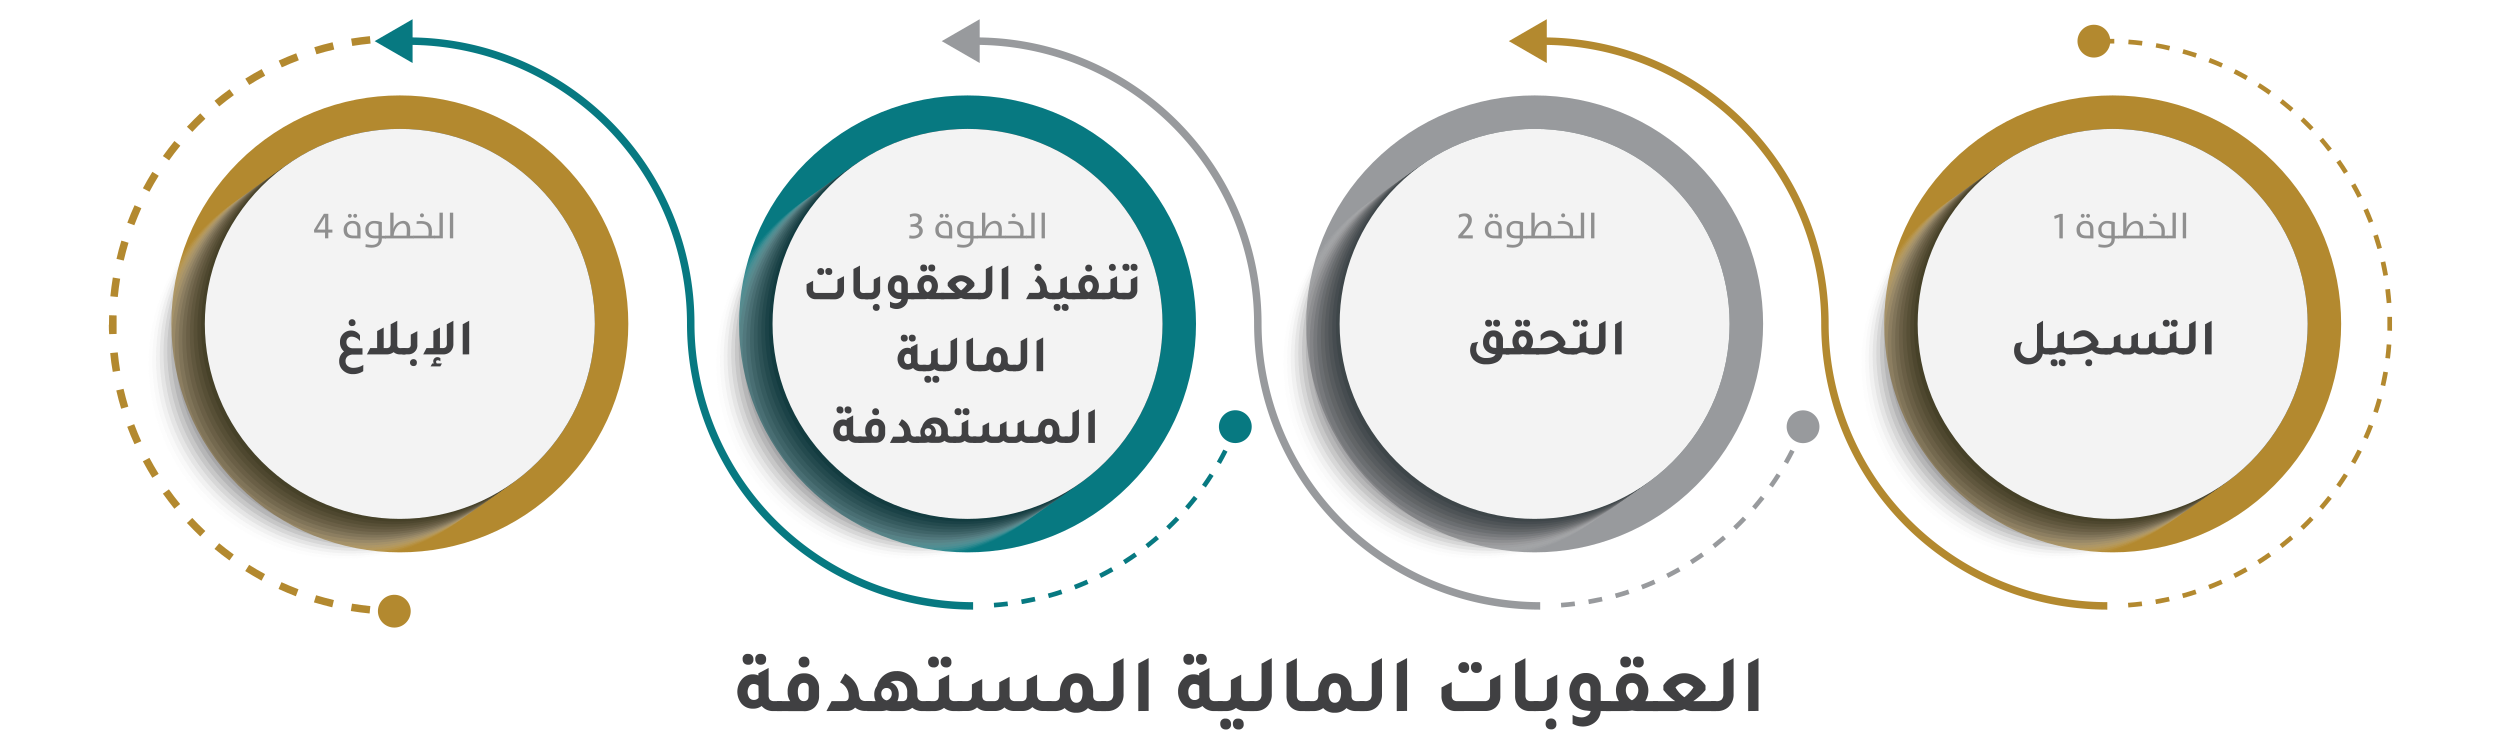 <svg xmlns="http://www.w3.org/2000/svg" viewBox="0 0 841.89 254.27"><defs><style>.cls-1{isolation:isolate;}.cls-2{fill:#b3892f;}.cls-3{mix-blend-mode:multiply;opacity:0.7;}.cls-4{fill:#fff;opacity:0;}.cls-5{fill:#e2e1e2;opacity:0.06;}.cls-6{fill:#cdcdce;opacity:0.13;}.cls-7{fill:#bababb;opacity:0.19;}.cls-8{fill:#a8a8aa;opacity:0.25;}.cls-9{fill:#97979a;opacity:0.31;}.cls-10{fill:#87888a;opacity:0.38;}.cls-11{fill:#78797c;opacity:0.44;}.cls-12{fill:#6a6b6e;opacity:0.5;}.cls-13{fill:#5c5f61;opacity:0.56;}.cls-14{fill:#505356;opacity:0.63;}.cls-15{fill:#45484b;opacity:0.69;}.cls-16{fill:#393e41;opacity:0.75;}.cls-17{fill:#2e3437;opacity:0.81;}.cls-18{fill:#232b2e;opacity:0.88;}.cls-19{fill:#182125;opacity:0.94;}.cls-20{fill:#09171b;}.cls-21{fill:#f3f3f3;}.cls-22{fill:#989a9d;}.cls-23{fill:#077981;}.cls-24{fill:#404042;}.cls-25{fill:#8f8f8f;}</style></defs><g class="cls-1"><g id="Layer_1" data-name="Layer 1"><circle class="cls-2" cx="711.45" cy="109.07" r="76.94" transform="translate(131.26 535.02) rotate(-45)"/><g class="cls-3"><circle class="cls-4" cx="691.22" cy="123.41" r="65.67"/><circle class="cls-5" cx="692.48" cy="122.51" r="65.67"/><circle class="cls-6" cx="693.75" cy="121.62" r="65.67"/><circle class="cls-7" cx="695.01" cy="120.72" r="65.67"/><circle class="cls-8" cx="696.28" cy="119.83" r="65.67"/><circle class="cls-9" cx="697.54" cy="118.93" r="65.67"/><circle class="cls-10" cx="698.8" cy="118.03" r="65.67"/><circle class="cls-11" cx="700.07" cy="117.14" r="65.67"/><circle class="cls-12" cx="701.33" cy="116.24" r="65.67"/><circle class="cls-13" cx="702.6" cy="115.34" r="65.67"/><circle class="cls-14" cx="703.86" cy="114.45" r="65.67"/><circle class="cls-15" cx="705.13" cy="113.55" r="65.67"/><circle class="cls-16" cx="706.39" cy="112.66" r="65.67" transform="translate(127.24 532.49) rotate(-45)"/><circle class="cls-17" cx="707.66" cy="111.76" r="65.67" transform="translate(128.24 533.12) rotate(-45)"/><circle class="cls-18" cx="708.92" cy="110.86" r="65.67" transform="translate(129.25 533.76) rotate(-45)"/><circle class="cls-19" cx="710.19" cy="109.97" r="65.67" transform="translate(130.25 534.39) rotate(-45)"/><circle class="cls-20" cx="711.45" cy="109.07" r="65.67" transform="translate(131.26 535.02) rotate(-45)"/></g><circle class="cls-21" cx="711.45" cy="109.07" r="65.67" transform="translate(131.26 535.02) rotate(-45)"/><circle class="cls-22" cx="516.8" cy="109.07" r="76.94" transform="translate(74.24 397.38) rotate(-45)"/><g class="cls-3"><circle class="cls-4" cx="496.56" cy="123.41" r="65.67"/><circle class="cls-5" cx="497.82" cy="122.51" r="65.67"/><circle class="cls-6" cx="499.09" cy="121.62" r="65.67"/><circle class="cls-7" cx="500.35" cy="120.72" r="65.67"/><circle class="cls-8" cx="501.62" cy="119.83" r="65.67"/><circle class="cls-9" cx="502.88" cy="118.93" r="65.67"/><circle class="cls-10" cx="504.15" cy="118.03" r="65.67"/><circle class="cls-11" cx="505.41" cy="117.14" r="65.67"/><circle class="cls-12" cx="506.68" cy="116.24" r="65.67"/><circle class="cls-13" cx="507.94" cy="115.34" r="65.67"/><circle class="cls-14" cx="509.21" cy="114.45" r="65.67"/><circle class="cls-15" cx="510.47" cy="113.55" r="65.67"/><circle class="cls-16" cx="511.74" cy="112.66" r="65.67" transform="translate(70.23 394.85) rotate(-45)"/><circle class="cls-17" cx="513" cy="111.76" r="65.67" transform="translate(71.23 395.48) rotate(-45)"/><circle class="cls-18" cx="514.27" cy="110.86" r="65.67" transform="translate(72.23 396.11) rotate(-45)"/><circle class="cls-19" cx="515.53" cy="109.97" r="65.67" transform="translate(73.24 396.74) rotate(-45)"/><circle class="cls-20" cx="516.8" cy="109.07" r="65.67" transform="translate(74.24 397.38) rotate(-45)"/></g><circle class="cls-21" cx="516.8" cy="109.07" r="65.67" transform="translate(74.24 397.38) rotate(-45)"/><circle class="cls-23" cx="325.82" cy="109.07" r="76.94" transform="translate(18.31 262.34) rotate(-45)"/><g class="cls-3"><circle class="cls-4" cx="305.59" cy="123.41" r="65.67"/><circle class="cls-5" cx="306.85" cy="122.51" r="65.67"/><circle class="cls-6" cx="308.11" cy="121.62" r="65.67"/><circle class="cls-7" cx="309.38" cy="120.72" r="65.67"/><circle class="cls-8" cx="310.64" cy="119.83" r="65.67"/><circle class="cls-9" cx="311.91" cy="118.93" r="65.67"/><circle class="cls-10" cx="313.17" cy="118.03" r="65.67"/><circle class="cls-11" cx="314.44" cy="117.14" r="65.67"/><circle class="cls-12" cx="315.7" cy="116.24" r="65.67"/><circle class="cls-13" cx="316.97" cy="115.34" r="65.67"/><circle class="cls-14" cx="318.23" cy="114.45" r="65.67"/><circle class="cls-15" cx="319.5" cy="113.55" r="65.67"/><circle class="cls-16" cx="320.76" cy="112.66" r="65.67" transform="translate(14.29 259.81) rotate(-45)"/><circle class="cls-17" cx="322.03" cy="111.76" r="65.67" transform="translate(15.29 260.44) rotate(-45)"/><circle class="cls-18" cx="323.29" cy="110.86" r="65.67" transform="translate(16.3 261.07) rotate(-45)"/><circle class="cls-19" cx="324.56" cy="109.97" r="65.67" transform="translate(17.3 261.7) rotate(-45)"/><circle class="cls-20" cx="325.82" cy="109.07" r="65.67" transform="translate(18.31 262.34) rotate(-45)"/></g><circle class="cls-21" cx="325.82" cy="109.07" r="65.67" transform="translate(18.31 262.34) rotate(-45)"/><path class="cls-2" d="M709.65,205.3v-2.52a93.94,93.94,0,0,1-93.84-93.84,96.35,96.35,0,0,0-96.35-96.35v2.52a93.94,93.94,0,0,1,93.84,93.83,96.35,96.35,0,0,0,96.35,96.36Z"/><path class="cls-2" d="M716.61,203c1.53-.11,3.08-.26,4.61-.45l.19,1.56c-1.55.19-3.13.34-4.68.46Zm9.19-1.12c1.51-.27,3-.57,4.53-.9l.35,1.53c-1.52.34-3.08.65-4.62.92Zm9-2c1.48-.4,3-.85,4.43-1.34l.49,1.5c-1.48.49-3,1-4.5,1.36Zm8.8-2.9c1.43-.55,2.87-1.15,4.28-1.78l.64,1.44c-1.44.64-2.9,1.24-4.36,1.81Zm8.46-3.76c1.38-.7,2.75-1.43,4.09-2.19l.77,1.37c-1.35.77-2.75,1.52-4.15,2.22Zm8.06-4.58c1.3-.82,2.59-1.69,3.84-2.57l.91,1.28c-1.27.9-2.59,1.78-3.91,2.62Zm7.56-5.34c1.21-.94,2.41-1.93,3.58-2.94l1,1.19c-1.18,1-2.4,2-3.63,3Zm7-6.05c1.12-1.06,2.22-2.16,3.27-3.27l1.14,1.08c-1.07,1.13-2.19,2.25-3.32,3.33Zm6.38-6.7c1-1.16,2-2.37,2.94-3.57l1.24,1c-1,1.23-2,2.46-3,3.64Zm5.69-7.29c.89-1.25,1.75-2.54,2.57-3.84l1.33.84c-.83,1.32-1.71,2.63-2.61,3.91Zm5-7.8c.76-1.34,1.5-2.71,2.18-4.07l1.41.7c-.7,1.39-1.45,2.79-2.22,4.15Zm4.16-8.25c.62-1.4,1.22-2.83,1.77-4.26l1.47.56c-.56,1.46-1.17,2.92-1.8,4.34Zm3.33-8.62c.48-1.46.94-2.95,1.35-4.43l1.51.42c-.41,1.51-.87,3-1.36,4.5Zm2.47-8.92c.33-1.49.63-3,.9-4.53l1.55.26c-.27,1.54-.58,3.1-.92,4.62Zm1.57-9.11c.19-1.52.34-3.07.45-4.61l1.57.12c-.11,1.56-.27,3.13-.46,4.68Zm.68-9.23c0-.78,0-1.57,0-2.36s0-1.51,0-2.27l1.57,0c0,.76,0,1.54,0,2.3s0,1.61,0,2.4Zm-.67-13.85,1.56-.19c.19,1.55.34,3.12.46,4.68l-1.57.11C803.6,100.52,803.45,99,803.26,97.45Zm-1.56-9.12,1.53-.34c.34,1.52.65,3.07.91,4.61l-1.55.27C802.33,91.36,802,89.83,801.7,88.33Zm-2.46-8.92,1.49-.49c.49,1.48.95,3,1.36,4.5l-1.51.42C800.17,82.36,799.72,80.87,799.24,79.41Zm-3.33-8.65,1.44-.63c.63,1.43,1.24,2.89,1.8,4.35l-1.47.57C797.13,73.61,796.53,72.17,795.91,70.76Zm-4.17-8.27,1.37-.78c.77,1.36,1.52,2.76,2.22,4.16l-1.41.7C793.23,65.2,792.5,63.83,791.74,62.49Zm-5-7.82,1.29-.91c.9,1.28,1.78,2.6,2.61,3.91l-1.32.85C788.53,57.22,787.67,55.92,786.78,54.67Zm-5.7-7.3,1.2-1c1,1.19,2,2.41,3,3.64L784,51C783.08,49.74,782.09,48.54,781.08,47.37Zm-6.37-6.7,1.08-1.14c1.13,1.08,2.25,2.2,3.33,3.33L778,43.94C776.92,42.83,775.82,41.73,774.71,40.67Zm-7-6.05,1-1.24c1.23,1,2.45,2,3.63,3l-1,1.19C770.12,36.56,768.92,35.57,767.71,34.62Zm-7.55-5.33L761,28c1.32.84,2.63,1.72,3.9,2.62l-.9,1.28C762.74,31,761.45,30.11,760.16,29.29Zm-8-4.57.71-1.4c1.39.7,2.79,1.45,4.14,2.22l-.77,1.37C754.86,26.15,753.49,25.41,752.12,24.72ZM743.69,21l.57-1.47c1.45.56,2.91,1.17,4.33,1.8L748,22.74C746.55,22.12,745.12,21.52,743.69,21Zm-8.78-2.91.42-1.52c1.5.42,3,.88,4.5,1.37l-.5,1.49C737.88,18.92,736.39,18.47,734.91,18.06Zm-9-2,.27-1.55c1.54.27,3.09.58,4.62.92l-.35,1.53C728.92,16.6,727.4,16.29,725.88,16ZM716.7,14.9l.12-1.57c1.55.11,3.13.27,4.68.46l-.19,1.56C719.78,15.16,718.23,15,716.7,14.9Z"/><path class="cls-2" d="M712,14.67l0-1.58c-.79,0-1.59,0-2.38,0v1.58Z"/><polygon class="cls-2" points="508.11 13.85 520.89 6.47 520.89 21.23 508.11 13.85"/><path class="cls-2" d="M705.13,8.34a5.52,5.52,0,1,1-5.52,5.51A5.51,5.51,0,0,1,705.13,8.34Z"/><path class="cls-22" d="M518.67,205.3v-2.52a93.94,93.94,0,0,1-93.83-93.84,96.35,96.35,0,0,0-96.35-96.35v2.52a93.93,93.93,0,0,1,93.83,93.83,96.35,96.35,0,0,0,96.35,96.36Z"/><path class="cls-22" d="M525.64,203c1.53-.11,3.08-.26,4.6-.45l.2,1.56c-1.55.19-3.13.34-4.69.46Zm9.18-1.12c1.52-.27,3-.57,4.54-.9l.34,1.53c-1.52.34-3.07.65-4.61.92Zm9-2c1.48-.4,3-.85,4.43-1.34l.49,1.5c-1.48.49-3,1-4.5,1.36Zm8.79-2.9c1.44-.55,2.88-1.15,4.28-1.78l.64,1.44c-1.43.64-2.89,1.24-4.35,1.81Zm8.47-3.76c1.37-.7,2.75-1.43,4.08-2.19l.78,1.37c-1.36.77-2.75,1.52-4.15,2.22Zm8-4.58c1.3-.82,2.6-1.69,3.85-2.57l.91,1.28c-1.28.9-2.59,1.78-3.91,2.62Zm7.57-5.34c1.2-.94,2.41-1.93,3.57-2.94l1,1.19c-1.18,1-2.41,2-3.63,3Zm7-6.05c1.11-1.06,2.21-2.16,3.27-3.27l1.14,1.08c-1.07,1.13-2.19,2.25-3.33,3.33Zm6.38-6.7c1-1.16,2-2.37,2.93-3.57l1.24,1c-1,1.23-2,2.46-3,3.64Zm5.69-7.29c.88-1.25,1.75-2.54,2.57-3.84l1.33.84c-.84,1.32-1.72,2.63-2.62,3.91Zm5-7.8c.76-1.34,1.49-2.71,2.18-4.07l1.41.7c-.71,1.39-1.45,2.79-2.22,4.15Zm4.16-8.25c.62-1.4,1.22-2.83,1.77-4.26l1.47.56c-.57,1.46-1.17,2.92-1.8,4.34Z"/><polygon class="cls-22" points="317.13 13.85 329.92 6.47 329.92 21.23 317.13 13.85"/><path class="cls-22" d="M607.19,138.19a5.52,5.52,0,1,1-5.52,5.51A5.51,5.51,0,0,1,607.19,138.19Z"/><path class="cls-23" d="M327.7,205.3v-2.52a93.94,93.94,0,0,1-93.83-93.84,96.37,96.37,0,0,0-96.36-96.35v2.52a93.94,93.94,0,0,1,93.84,93.83A96.35,96.35,0,0,0,327.7,205.3Z"/><path class="cls-23" d="M334.67,203c1.53-.11,3.08-.26,4.6-.45l.19,1.56c-1.55.19-3.12.34-4.68.46Zm9.18-1.12c1.51-.27,3-.57,4.54-.9l.34,1.53c-1.52.34-3.07.65-4.61.92Zm9-2c1.47-.4,3-.85,4.42-1.34l.5,1.5c-1.49.49-3,1-4.51,1.36Zm8.79-2.9c1.43-.55,2.87-1.15,4.28-1.78l.64,1.44c-1.43.64-2.9,1.24-4.36,1.81Zm8.47-3.76c1.37-.7,2.74-1.43,4.08-2.19l.78,1.37c-1.36.77-2.76,1.52-4.16,2.22Zm8.05-4.58c1.3-.82,2.59-1.69,3.85-2.57l.9,1.28c-1.27.9-2.59,1.78-3.91,2.62Zm7.56-5.34c1.21-.94,2.41-1.93,3.58-2.94l1,1.19c-1.19,1-2.41,2-3.64,3Zm7-6.05c1.11-1.06,2.21-2.16,3.27-3.27l1.14,1.08c-1.08,1.13-2.2,2.25-3.33,3.33Zm6.37-6.7c1-1.16,2-2.37,2.94-3.57l1.24,1c-1,1.23-2,2.46-3,3.64Zm5.69-7.29c.89-1.25,1.76-2.54,2.58-3.84l1.32.84c-.83,1.32-1.71,2.63-2.61,3.91Zm5-7.8c.75-1.34,1.49-2.71,2.18-4.07l1.4.7c-.7,1.39-1.45,2.79-2.22,4.15Zm4.16-8.25c.62-1.4,1.21-2.83,1.76-4.26l1.47.56c-.56,1.46-1.17,2.92-1.8,4.34Z"/><polygon class="cls-23" points="126.16 13.85 138.94 6.47 138.94 21.23 126.16 13.85"/><path class="cls-23" d="M416,138.16a5.52,5.52,0,1,1-5.52,5.51A5.51,5.51,0,0,1,416,138.16Z"/><path class="cls-2" d="M118.14,205.77l.41-2.49c2,.34,4.11.61,6.17.82l-.25,2.5C122.36,206.39,120.23,206.11,118.14,205.77Zm-12.43-2.91.74-2.41c2,.6,4,1.15,6,1.62l-.57,2.45C109.82,204,107.74,203.48,105.71,202.86Zm-11.92-4.52,1-2.29c1.88.86,3.81,1.66,5.73,2.39l-.89,2.36C97.7,200.05,95.72,199.22,93.79,198.34Zm-11.23-6,1.33-2.13c1.75,1.09,3.56,2.14,5.37,3.12l-1.19,2.22C86.21,194.5,84.35,193.42,82.56,192.3Zm-10.35-7.46,1.6-1.94c1.59,1.31,3.25,2.59,4.92,3.8l-1.47,2C75.55,187.5,73.85,186.19,72.21,184.84Zm-9.3-8.74,1.84-1.72c1.42,1.51,2.89,3,4.39,4.41l-1.72,1.83C65.88,179.17,64.36,177.65,62.91,176.1Zm-8.08-9.88,2.05-1.47c1.2,1.68,2.47,3.35,3.78,4.94l-1.95,1.6C57.37,169.65,56.06,167.94,54.83,166.22ZM48.1,155.36l2.22-1.18c1,1.82,2,3.64,3.11,5.39l-2.14,1.33C50.17,159.1,49.1,157.23,48.1,155.36Zm-5.26-11.64,2.36-.88c.72,1.93,1.52,3.87,2.37,5.75l-2.29,1C44.41,147.7,43.58,145.71,42.84,143.72Zm-3.68-12.23,2.45-.56c.46,2,1,4,1.6,6l-2.41.72C40.18,135.63,39.63,133.56,39.16,131.49Zm-2-12.59,2.5-.24c.2,2,.47,4.13.8,6.17l-2.49.4C37.58,123.14,37.31,121,37.11,118.9Zm-.46-9.52c0-1.07,0-2.16.05-3.23l2.52.08c0,1,0,2.11,0,3.15s0,2.06,0,3.07l-2.51.08C36.67,111.49,36.65,110.43,36.65,109.38Zm.46-9.6c.21-2.11.49-4.24.83-6.33l2.48.41c-.33,2-.6,4.1-.8,6.16Zm2.07-12.59c.47-2.07,1-4.14,1.64-6.17l2.41.73c-.6,2-1.14,4-1.6,6ZM42.87,75c.74-2,1.56-4,2.44-5.89l2.29,1C46.75,72,46,73.93,45.23,75.86Zm5.25-11.61c1-1.87,2.07-3.73,3.19-5.53l2.14,1.33c-1.09,1.75-2.13,3.56-3.11,5.38Zm6.73-10.84c1.24-1.72,2.54-3.42,3.88-5.07l2,1.6c-1.31,1.6-2.58,3.26-3.78,4.94Zm8.09-9.87c1.44-1.55,3-3.07,4.5-4.52L69.17,40c-1.51,1.42-3,2.9-4.39,4.41Zm9.29-8.74c1.64-1.35,3.34-2.66,5.06-3.9l1.47,2c-1.67,1.21-3.33,2.49-4.92,3.8Zm10.36-7.46c1.8-1.13,3.66-2.21,5.53-3.21l1.19,2.21c-1.82,1-3.63,2-5.38,3.13ZM93.84,20.4c1.93-.88,3.92-1.71,5.9-2.46l.89,2.36c-1.93.73-3.86,1.53-5.74,2.39Zm12-4.52c2-.61,4.1-1.17,6.16-1.65l.57,2.45c-2,.47-4,1-6,1.61ZM118.23,13c2.08-.34,4.21-.62,6.33-.83l.24,2.51c-2.06.2-4.13.47-6.17.8Z"/><path class="cls-2" d="M134.11,207.07v-2.51c-1,0-2.07,0-3.1-.05l-.08,2.51C132,207.05,133.06,207.07,134.11,207.07Z"/><path class="cls-2" d="M132.79,200.3a5.52,5.52,0,1,1-5.52,5.51A5.51,5.51,0,0,1,132.79,200.3Z"/><circle class="cls-2" cx="134.65" cy="109.07" r="76.94" transform="translate(-37.69 127.16) rotate(-45)"/><g class="cls-3"><circle class="cls-4" cx="114.41" cy="123.41" r="65.67"/><circle class="cls-5" cx="115.68" cy="122.51" r="65.67"/><circle class="cls-6" cx="116.94" cy="121.62" r="65.67"/><circle class="cls-7" cx="118.21" cy="120.72" r="65.67"/><circle class="cls-8" cx="119.47" cy="119.83" r="65.67"/><circle class="cls-9" cx="120.74" cy="118.93" r="65.67"/><circle class="cls-10" cx="122" cy="118.03" r="65.67"/><circle class="cls-11" cx="123.27" cy="117.14" r="65.67"/><circle class="cls-12" cx="124.53" cy="116.24" r="65.67"/><circle class="cls-13" cx="125.8" cy="115.34" r="65.67"/><circle class="cls-14" cx="127.06" cy="114.45" r="65.67"/><circle class="cls-15" cx="128.33" cy="113.55" r="65.67"/><circle class="cls-16" cx="129.59" cy="112.66" r="65.67" transform="translate(-41.7 124.63) rotate(-45)"/><circle class="cls-17" cx="130.86" cy="111.76" r="65.67" transform="translate(-40.7 125.26) rotate(-45)"/><circle class="cls-18" cx="132.12" cy="110.86" r="65.67" transform="translate(-39.69 125.89) rotate(-45)"/><circle class="cls-19" cx="133.39" cy="109.97" r="65.67" transform="translate(-38.69 126.53) rotate(-45)"/><circle class="cls-20" cx="134.65" cy="109.07" r="65.67" transform="translate(-37.69 127.16) rotate(-45)"/></g><circle class="cls-21" cx="134.65" cy="109.07" r="65.67" transform="translate(-37.69 127.16) rotate(-45)"/><path class="cls-24" d="M689.27,117.22h1.82v2.13h-2a3.1,3.1,0,0,1-1.15-.26,4.41,4.41,0,0,1-1.81,2.74,5.31,5.31,0,0,1-3,.88,4.76,4.76,0,0,1-3.87-1.66,4.54,4.54,0,0,1-1-3,4.62,4.62,0,0,1,.63-2.42l2.18-.5a4.84,4.84,0,0,0-.72,2.62,2.93,2.93,0,0,0,4.86,2.11,2.58,2.58,0,0,0,.76-2V109.2L688,108V116a1.34,1.34,0,0,0,.28,1A1.24,1.24,0,0,0,689.27,117.22Z"/><path class="cls-24" d="M696.29,117.22h1.58v2.13h-1.79a3.66,3.66,0,0,0-4.25,0H690v-2.13h1.58a1.26,1.26,0,0,0,1-.29,1.34,1.34,0,0,0,.28-1v-3.25l2.21-1.16V116a1.39,1.39,0,0,0,.28,1A1.27,1.27,0,0,0,696.29,117.22ZM691.74,121a1.07,1.07,0,0,1,1.15,1.14,1,1,0,0,1-1.15,1.18,1.14,1.14,0,0,1-.84-.32,1.17,1.17,0,0,1-.32-.86A1,1,0,0,1,691.74,121Zm2.71,0a1.07,1.07,0,0,1,1.14,1.14c0,.79-.38,1.18-1.14,1.18a1.1,1.1,0,0,1-1.16-1.18A1,1,0,0,1,694.45,121Z"/><path class="cls-24" d="M708.27,117.22h1.48v2.13h-1.49A6.49,6.49,0,0,1,706,119a4,4,0,0,1-1.55-1.08,9.24,9.24,0,0,1-5.06,1.39h-2.6v-2.13h2.62a6.62,6.62,0,0,0,4.92-1.84c-.8-1.39-1.77-2.09-2.9-2.09a4.81,4.81,0,0,0-3.08,1.53v-1.95a4.44,4.44,0,0,1,3.34-1.62,4.39,4.39,0,0,1,2.67,1,8.74,8.74,0,0,1,2.3,2.85V116a9.45,9.45,0,0,1-.73.82A4.71,4.71,0,0,0,708.27,117.22ZM703.41,121a1.07,1.07,0,0,1,1.14,1.14c0,.79-.38,1.18-1.14,1.18a1.18,1.18,0,0,1-.85-.32,1.16,1.16,0,0,1-.31-.86,1.1,1.1,0,0,1,.31-.82A1.14,1.14,0,0,1,703.41,121Z"/><path class="cls-24" d="M708.7,119.35v-2.13h1.86a1.31,1.31,0,0,0,1-.29,1.34,1.34,0,0,0,.28-1v-2.32l2.22-1.16V116a1.34,1.34,0,0,0,.28,1,1.26,1.26,0,0,0,1,.29h1.19a1.26,1.26,0,0,0,.95-.29,1.34,1.34,0,0,0,.28-1v-2.78l2.22-1.17V116a1.29,1.29,0,0,0,.29,1,1.27,1.27,0,0,0,1,.29h1.2a1.27,1.27,0,0,0,.95-.29,1.39,1.39,0,0,0,.28-1v-3.25l2.21-1.16v4.13a1.71,1.71,0,0,0,.34,1.19,1.55,1.55,0,0,0,1.15.35h1.62v2.13h-1.74a3.33,3.33,0,0,1-2.37-.84,2.87,2.87,0,0,1-2.13.84h-1.73a3,3,0,0,1-2.13-.77,2.76,2.76,0,0,1-2,.77H715a3.32,3.32,0,0,0-4.25,0Z"/><path class="cls-24" d="M734.08,117.22h1.58v2.13h-1.79a3.66,3.66,0,0,0-4.25,0h-1.79v-2.13h1.58a1.27,1.27,0,0,0,1-.29,1.39,1.39,0,0,0,.28-1v-3.25l2.21-1.16V116a1.34,1.34,0,0,0,.28,1A1.26,1.26,0,0,0,734.08,117.22ZM729.49,110a1.13,1.13,0,0,1-.84-.31,1.17,1.17,0,0,1-.32-.86,1.08,1.08,0,0,1,1.16-1.14,1.15,1.15,0,0,1,.84.3,1.17,1.17,0,0,1,.31.84A1,1,0,0,1,729.49,110Zm2.69,0a1.1,1.1,0,0,1-.84-.32,1.18,1.18,0,0,1-.32-.85,1.1,1.1,0,0,1,.33-.83,1.12,1.12,0,0,1,.83-.31,1,1,0,0,1,1.14,1.14A1,1,0,0,1,732.18,110Z"/><path class="cls-24" d="M734.61,119.35v-2.13h1.1a1.52,1.52,0,0,0,1.15-.35,1.66,1.66,0,0,0,.35-1.19V109.2L739.4,108v7.68a3.65,3.65,0,0,1-1,2.72,3.48,3.48,0,0,1-2.53.93Z"/><path class="cls-24" d="M742.56,119.35V109.2l2.22-1.18v11.33Z"/><path class="cls-25" d="M693.5,80.26V73.11l-1.56.62-.18-1,2-.71h.9v8.27Z"/><path class="cls-25" d="M702.5,80.26c-2.35,0-3.21-1.12-3.21-2.86a2.87,2.87,0,0,1,3.06-3c1.76,0,2.62,1,2.62,2.75v3.15Zm1.37-3c0-1.47-.6-2-1.62-2a1.81,1.81,0,0,0-1.82,2c0,1.4.66,2.07,2.23,2.07h1.21Zm-3.15-4.59a.65.65,0,1,1,1.3,0,.65.65,0,0,1-.65.66A.64.64,0,0,1,700.72,72.71Zm1.8,0a.66.66,0,0,1,.67-.65.63.63,0,0,1,.63.65.64.64,0,0,1-.63.66A.66.66,0,0,1,702.52,72.71Z"/><path class="cls-25" d="M706.64,83.17l.07-.94a10.53,10.53,0,0,0,2,.23c1.34,0,2.34-.5,2.34-1.91v-.29h-1.23c-2.36,0-3.21-1.12-3.21-2.86a2.87,2.87,0,0,1,3.08-3,7.68,7.68,0,0,1,2.47.43v4.57h1.36v.9h-1.36v.23c0,1.43-.93,2.87-3.57,2.87A11.46,11.46,0,0,1,706.64,83.17ZM711,75.54a3.81,3.81,0,0,0-1.48-.28,1.8,1.8,0,0,0-1.82,2c0,1.4.65,2.08,2.23,2.08H711Z"/><path class="cls-25" d="M713.29,79.36H715V71.62h1.13V75a18.11,18.11,0,0,1-.13,2.19h0a3.72,3.72,0,0,1,3.34-2.81c1.62,0,2.39,1.15,2.39,3,0,.66,0,1.32-.07,2h1.28v.9h-9.64Zm7.19,0c0-.6.08-1.26.08-1.85,0-1.36-.37-2.24-1.42-2.24-1.64,0-2.82,2.12-3,4.09Z"/><path class="cls-25" d="M722.76,79.36h5.06a11.15,11.15,0,0,0,.09-1.26c0-1.85-.68-2.76-2.69-2.76a10,10,0,0,0-1.36.09v-.88a10.35,10.35,0,0,1,1.46-.1c2.7,0,3.7,1.24,3.7,3.56,0,.38,0,.84-.07,1.35h1.13v.9h-7.32ZM725,72.52a.67.67,0,1,1,.66.67A.67.67,0,0,1,725,72.52Z"/><path class="cls-25" d="M729.89,79.36h1.72V71.62h1.12v8.64h-2.84Z"/><path class="cls-25" d="M735.06,71.62h1.13v8.64h-1.13Z"/><path class="cls-25" d="M491.09,80.26v-.91l1.56-1.79c1.39-1.59,1.75-2.41,1.75-3.28A1.33,1.33,0,0,0,493,72.86a3.18,3.18,0,0,0-1.62.5l-.15-1a4.49,4.49,0,0,1,2.07-.47,2.13,2.13,0,0,1,2.35,2.23c0,1.14-.53,2.18-2,3.85l-1.09,1.28h0c.73,0,2,0,3.41,0v1.06Z"/><path class="cls-25" d="M503.24,80.26c-2.35,0-3.21-1.12-3.21-2.86a2.87,2.87,0,0,1,3.06-3c1.76,0,2.63,1,2.63,2.75v3.15Zm1.37-3c0-1.47-.6-2-1.61-2a1.81,1.81,0,0,0-1.83,2c0,1.4.66,2.07,2.23,2.07h1.21Zm-3.14-4.59a.65.65,0,1,1,1.29,0,.65.65,0,0,1-.64.66A.64.64,0,0,1,501.47,72.71Zm1.8,0a.65.65,0,0,1,.66-.65.64.64,0,0,1,.64.65.65.65,0,1,1-1.3,0Z"/><path class="cls-25" d="M507.38,83.17l.08-.94a10.53,10.53,0,0,0,2,.23c1.33,0,2.34-.5,2.34-1.91v-.29h-1.24c-2.35,0-3.21-1.12-3.21-2.86a2.87,2.87,0,0,1,3.09-3,7.58,7.58,0,0,1,2.46.43v4.57h1.36v.9h-1.36v.23c0,1.43-.93,2.87-3.57,2.87A11.46,11.46,0,0,1,507.38,83.17Zm4.38-7.63a3.83,3.83,0,0,0-1.49-.28,1.8,1.8,0,0,0-1.82,2c0,1.4.65,2.08,2.23,2.08h1.08Z"/><path class="cls-25" d="M514,79.36h1.69V71.62h1.13V75a16.28,16.28,0,0,1-.13,2.19h0a3.72,3.72,0,0,1,3.35-2.81c1.61,0,2.38,1.15,2.38,3,0,.66,0,1.32-.07,2h1.29v.9H514Zm7.2,0c0-.6.07-1.26.07-1.85,0-1.36-.37-2.24-1.42-2.24-1.64,0-2.82,2.12-3,4.09Z"/><path class="cls-25" d="M523.5,79.36h5.06a11.15,11.15,0,0,0,.09-1.26c0-1.85-.67-2.76-2.68-2.76a9.91,9.91,0,0,0-1.36.09v-.88a10.2,10.2,0,0,1,1.45-.1c2.7,0,3.7,1.24,3.7,3.56,0,.38,0,.84-.07,1.35h1.13v.9H523.5Zm2.23-6.84a.67.67,0,1,1,.67.67A.68.68,0,0,1,525.73,72.52Z"/><path class="cls-25" d="M530.63,79.36h1.72V71.62h1.13v8.64h-2.85Z"/><path class="cls-25" d="M535.8,71.62h1.13v8.64H535.8Z"/><path class="cls-25" d="M307.5,80.35a5.62,5.62,0,0,1-1.34-.13l.13-1a4.34,4.34,0,0,0,1.27.17c1.23,0,2-.69,2-1.57s-.73-1.45-2.16-1.45c-.28,0-.52,0-.76.05v-.89c1.87,0,2.61-.55,2.61-1.53,0-.75-.49-1.2-1.36-1.2a3,3,0,0,0-1.43.36l-.1-.94a4.63,4.63,0,0,1,1.78-.35c1.56,0,2.28.85,2.28,1.92a2,2,0,0,1-1.39,2v0a2,2,0,0,1,1.73,2C310.71,79.28,309.36,80.35,307.5,80.35Z"/><path class="cls-25" d="M318.19,80.26c-2.35,0-3.21-1.12-3.21-2.86a2.88,2.88,0,0,1,3.07-3c1.75,0,2.62,1,2.62,2.75v3.15Zm1.38-3c0-1.47-.6-2-1.62-2a1.81,1.81,0,0,0-1.83,2c0,1.4.67,2.07,2.23,2.07h1.22Zm-3.15-4.59a.65.65,0,0,1,1.3,0,.66.66,0,0,1-.65.66A.64.64,0,0,1,316.42,72.71Zm1.8,0a.65.65,0,0,1,.66-.65.63.63,0,0,1,.64.65.65.65,0,1,1-1.3,0Z"/><path class="cls-25" d="M322.33,83.17l.08-.94a10.53,10.53,0,0,0,2,.23c1.33,0,2.34-.5,2.34-1.91v-.29h-1.24c-2.35,0-3.21-1.12-3.21-2.86a2.87,2.87,0,0,1,3.09-3,7.58,7.58,0,0,1,2.46.43v4.57h1.36v.9h-1.36v.23c0,1.43-.93,2.87-3.56,2.87A11.5,11.5,0,0,1,322.33,83.17Zm4.38-7.63a3.81,3.81,0,0,0-1.48-.28,1.8,1.8,0,0,0-1.83,2c0,1.4.65,2.08,2.23,2.08h1.08Z"/><path class="cls-25" d="M329,79.36h1.69V71.62h1.12V75a16.28,16.28,0,0,1-.13,2.19h0A3.72,3.72,0,0,1,335,74.36c1.61,0,2.39,1.15,2.39,3,0,.66,0,1.32-.08,2h1.29v.9H329Zm7.19,0c.05-.6.07-1.26.07-1.85,0-1.36-.37-2.24-1.42-2.24-1.64,0-2.82,2.12-3,4.09Z"/><path class="cls-25" d="M338.46,79.36h5.06a11.07,11.07,0,0,0,.08-1.26c0-1.85-.67-2.76-2.68-2.76a9.91,9.91,0,0,0-1.36.09v-.88a10.25,10.25,0,0,1,1.46-.1c2.69,0,3.7,1.24,3.7,3.56,0,.38,0,.84-.08,1.35h1.13v.9h-7.31Zm2.23-6.84a.67.67,0,1,1,.66.67A.67.67,0,0,1,340.69,72.52Z"/><path class="cls-25" d="M345.59,79.36h1.71V71.62h1.13v8.64h-2.84Z"/><path class="cls-25" d="M350.76,71.62h1.12v8.64h-1.12Z"/><path class="cls-25" d="M110.56,78.32v1.94h-1.1V78.32H105.8l-.07-.86L109.07,72h1.49v5.33h1.38v1ZM109.48,73h0l-2.65,4.32c.72,0,2.2,0,2.67,0Z"/><path class="cls-25" d="M118.93,80.26c-2.35,0-3.21-1.12-3.21-2.86a2.88,2.88,0,0,1,3.07-3c1.75,0,2.62,1,2.62,2.75v3.15Zm1.38-3c0-1.47-.6-2-1.62-2a1.81,1.81,0,0,0-1.83,2c0,1.4.67,2.07,2.23,2.07h1.22Zm-3.15-4.59a.65.65,0,1,1,1.3,0,.66.66,0,0,1-.65.66A.64.64,0,0,1,117.16,72.71Zm1.8,0a.65.65,0,0,1,.66-.65.63.63,0,0,1,.64.65.65.65,0,1,1-1.3,0Z"/><path class="cls-25" d="M123.07,83.17l.08-.94a10.53,10.53,0,0,0,2,.23c1.33,0,2.34-.5,2.34-1.91v-.29h-1.24c-2.35,0-3.21-1.12-3.21-2.86a2.87,2.87,0,0,1,3.09-3,7.58,7.58,0,0,1,2.46.43v4.57h1.36v.9h-1.36v.23c0,1.43-.93,2.87-3.56,2.87A11.5,11.5,0,0,1,123.07,83.17Zm4.38-7.63a3.81,3.81,0,0,0-1.48-.28,1.8,1.8,0,0,0-1.83,2c0,1.4.65,2.08,2.23,2.08h1.08Z"/><path class="cls-25" d="M129.73,79.36h1.69V71.62h1.12V75a16.28,16.28,0,0,1-.13,2.19h0a3.72,3.72,0,0,1,3.35-2.81c1.61,0,2.39,1.15,2.39,3,0,.66,0,1.32-.08,2h1.29v.9h-9.64Zm7.19,0c.05-.6.07-1.26.07-1.85,0-1.36-.37-2.24-1.42-2.24-1.64,0-2.82,2.12-3,4.09Z"/><path class="cls-25" d="M139.2,79.36h5.06a11.07,11.07,0,0,0,.08-1.26c0-1.85-.67-2.76-2.68-2.76a9.91,9.91,0,0,0-1.36.09v-.88a10.25,10.25,0,0,1,1.46-.1c2.69,0,3.7,1.24,3.7,3.56,0,.38,0,.84-.08,1.35h1.13v.9H139.2Zm2.23-6.84a.67.67,0,1,1,.66.67A.67.67,0,0,1,141.43,72.52Z"/><path class="cls-25" d="M146.33,79.36H148V71.62h1.13v8.64h-2.84Z"/><path class="cls-25" d="M151.5,71.62h1.12v8.64H151.5Z"/><path class="cls-24" d="M506,119.35a3.73,3.73,0,0,1-1.86,2.57,7.41,7.41,0,0,1-3.59.77,5.56,5.56,0,0,1-4.39-1.67,4.84,4.84,0,0,1-.44-5.48l2.11-.44a4.86,4.86,0,0,0-.7,2.51,2.72,2.72,0,0,0,.87,2.16,3.69,3.69,0,0,0,2.55.79c1.7,0,2.73-.43,3.08-1.3l-.32,0a4.46,4.46,0,0,1-3-1.39,3.71,3.71,0,0,1-.88-2.55,4.26,4.26,0,0,1,1.05-3.05,3.23,3.23,0,0,1,2.46-1,3.11,3.11,0,0,1,2.45,1,3.32,3.32,0,0,1,.75,2.25v2.72h2.14v2.13ZM501.3,110a1.13,1.13,0,0,1-.84-.31,1.17,1.17,0,0,1-.32-.86,1,1,0,0,1,1.16-1.14,1.06,1.06,0,0,1,1.15,1.14A1,1,0,0,1,501.3,110Zm2.57,7.19v-2.72c0-.78-.33-1.16-1-1.16a1.15,1.15,0,0,0-1,.51,2.38,2.38,0,0,0-.36,1.4,1.76,1.76,0,0,0,1.86,1.9ZM504,110a1.09,1.09,0,0,1-1.16-1.17,1,1,0,0,1,1.16-1.14,1.05,1.05,0,0,1,1.14,1.14A1,1,0,0,1,504,110Z"/><path class="cls-24" d="M515.55,117.22h2.78v2.13h-4.17a6.36,6.36,0,0,1-1.4-.12,6.85,6.85,0,0,1-1.41.12h-4.18v-2.13H510a4,4,0,0,1-.67-2.17,3.9,3.9,0,0,1,1-2.83,3.25,3.25,0,0,1,2.45-1,3.19,3.19,0,0,1,2.67,1.25,4.08,4.08,0,0,1,.79,2.55A4,4,0,0,1,515.55,117.22ZM511.4,110a1.13,1.13,0,0,1-.84-.31,1.17,1.17,0,0,1-.32-.86,1,1,0,0,1,1.16-1.14,1.06,1.06,0,0,1,1.15,1.14A1,1,0,0,1,511.4,110Zm1.34,7a2.32,2.32,0,0,0,1-.87,2.18,2.18,0,0,0,.38-1.24,1.77,1.77,0,0,0-.36-1.18,1.19,1.19,0,0,0-1-.43c-.89,0-1.34.53-1.34,1.6a2.32,2.32,0,0,0,.37,1.27A2.15,2.15,0,0,0,512.74,117Zm1.37-7a1.13,1.13,0,0,1-.84-.31,1.17,1.17,0,0,1-.32-.86,1,1,0,0,1,1.16-1.14,1.05,1.05,0,0,1,1.14,1.14A1,1,0,0,1,514.11,110Z"/><path class="cls-24" d="M528.73,117.22h1.47v2.13h-1.49a6.39,6.39,0,0,1-2.22-.31,3.94,3.94,0,0,1-1.56-1.08,9.22,9.22,0,0,1-5.06,1.39h-2.6v-2.13h2.62a6.62,6.62,0,0,0,4.92-1.84c-.8-1.39-1.76-2.09-2.9-2.09a4.81,4.81,0,0,0-3.08,1.53v-1.95a4.44,4.44,0,0,1,3.34-1.62,4.35,4.35,0,0,1,2.67,1,8.74,8.74,0,0,1,2.3,2.85V116a8,8,0,0,1-.73.82A4.75,4.75,0,0,0,528.73,117.22Z"/><path class="cls-24" d="M535.4,117.22H537v2.13h-1.79a3.66,3.66,0,0,0-4.25,0h-1.79v-2.13h1.58a1.27,1.27,0,0,0,.95-.29,1.39,1.39,0,0,0,.28-1v-3.25l2.21-1.16V116a1.34,1.34,0,0,0,.28,1A1.27,1.27,0,0,0,535.4,117.22ZM530.82,110a1.14,1.14,0,0,1-.85-.31,1.16,1.16,0,0,1-.31-.86A1.12,1.12,0,0,1,530,108a1.14,1.14,0,0,1,.85-.31,1.13,1.13,0,0,1,.83.3,1.17,1.17,0,0,1,.31.84A1,1,0,0,1,530.82,110Zm2.68,0a1.1,1.1,0,0,1-.84-.32,1.18,1.18,0,0,1-.32-.85,1.1,1.1,0,0,1,.33-.83,1.14,1.14,0,0,1,.83-.31,1.06,1.06,0,0,1,1.15,1.14A1,1,0,0,1,533.5,110Z"/><path class="cls-24" d="M535.93,119.35v-2.13H537a1.55,1.55,0,0,0,1.15-.35,1.71,1.71,0,0,0,.34-1.19V109.2l2.19-1.18v7.68a3.65,3.65,0,0,1-1,2.72,3.48,3.48,0,0,1-2.53.93Z"/><path class="cls-24" d="M543.89,119.35V109.2L546.1,108v11.33Z"/><path class="cls-24" d="M274.71,100.76a2.87,2.87,0,0,1-2.33-1,3.33,3.33,0,0,1-.76-2.27V95.7l2.2-1.16v2.81a1.33,1.33,0,0,0,.29,1,1.27,1.27,0,0,0,.95.29h5.73a1.26,1.26,0,0,0,.95-.29,1.41,1.41,0,0,0,.28-1V94.12L284.23,93v4.53a3.18,3.18,0,0,1-1,2.5,3.28,3.28,0,0,1-2.25.77Zm1.69-8.17a1.14,1.14,0,0,1-.84-.32,1.19,1.19,0,0,1-.32-.86,1.11,1.11,0,0,1,.32-.82,1.26,1.26,0,0,1,1.67,0,1.11,1.11,0,0,1,.31.83C277.54,92.2,277.16,92.59,276.4,92.59Zm2.7,0a1.13,1.13,0,0,1-.84-.31,1.19,1.19,0,0,1-.31-.87,1,1,0,0,1,1.15-1.14,1.07,1.07,0,0,1,1.15,1.14A1,1,0,0,1,279.1,92.59Z"/><path class="cls-24" d="M290.63,100.76a3.1,3.1,0,0,1-2.48-1,3.35,3.35,0,0,1-.75-2.26V90.59l2.21-1.16v7.94a1.34,1.34,0,0,0,.28,1,1.26,1.26,0,0,0,.95.29h1.58v2.13Z"/><path class="cls-24" d="M291.37,100.76V98.63H293a1.27,1.27,0,0,0,.95-.29,1.39,1.39,0,0,0,.28-1V94.12L296.39,93v4.52a3,3,0,0,1-3.23,3.28Zm3.72,3.92a1.14,1.14,0,0,1-.84-.32,1.17,1.17,0,0,1-.32-.86,1.1,1.1,0,0,1,1.16-1.14,1.05,1.05,0,0,1,1.14,1.14C296.23,104.29,295.85,104.68,295.09,104.68Z"/><path class="cls-24" d="M307.9,98.63v2.13h-2.16a3.35,3.35,0,0,1-1.41,2.53,4,4,0,0,1-2.46.77,4.39,4.39,0,0,1-2.16-.59v-1.92a3.83,3.83,0,0,0,1.9.55,2.22,2.22,0,0,0,1.31-.41,1.31,1.31,0,0,0,.62-1,3.16,3.16,0,0,0-.44,0l-.46,0a4,4,0,0,1-2.79-1.43A3.88,3.88,0,0,1,299,96.7a4.28,4.28,0,0,1,1.05-3,3.22,3.22,0,0,1,2.46-1,3.09,3.09,0,0,1,2.44,1,3.33,3.33,0,0,1,.76,2.25v2.72Zm-4.36-2.75c0-.78-.33-1.16-1-1.16-.89,0-1.34.64-1.34,1.91a1.66,1.66,0,0,0,1.55,1.9c.16,0,.43.06.79.09Z"/><path class="cls-24" d="M315.22,98.63H318v2.13h-4.17a6.42,6.42,0,0,1-1.4-.12,6.72,6.72,0,0,1-1.41.12h-4.18V98.63h2.78a4,4,0,0,1-.67-2.17,3.9,3.9,0,0,1,1-2.83,3.21,3.21,0,0,1,2.44-1,3.16,3.16,0,0,1,2.67,1.25,4.18,4.18,0,0,1,.12,4.72Zm-4.14-7.22a1.07,1.07,0,0,1-1.16-1.17,1,1,0,0,1,1.16-1.14,1.05,1.05,0,0,1,1.14,1.14A1,1,0,0,1,311.08,91.41Zm1.33,7a2.41,2.41,0,0,0,1-.87,2.25,2.25,0,0,0,.37-1.24,1.77,1.77,0,0,0-.36-1.18,1.19,1.19,0,0,0-1-.43c-.89,0-1.34.53-1.34,1.6a2.41,2.41,0,0,0,.37,1.27A2.21,2.21,0,0,0,312.41,98.44Zm1.37-7a1.13,1.13,0,0,1-.84-.31,1.17,1.17,0,0,1-.32-.86,1,1,0,0,1,1.16-1.14,1,1,0,0,1,1.14,1.14A1,1,0,0,1,313.78,91.41Z"/><path class="cls-24" d="M325.57,98.63h4.83l0,2.13h-5.08a3.46,3.46,0,0,1-1.69-.44,3.57,3.57,0,0,1-1.68.44h-5.05V98.63h4.78a12.46,12.46,0,0,1-1.32-1c-.19-.18-.5-.51-.91-1l-.31-.36v-1a5.78,5.78,0,0,1,2-1.88,5,5,0,0,1,2.5-.7,5,5,0,0,1,2.5.71,6.21,6.21,0,0,1,2,1.91v1A12.33,12.33,0,0,1,325.57,98.63Zm-1.92-.84a8,8,0,0,0,2-2.09,3,3,0,0,0-2-1,2.68,2.68,0,0,0-1.86,1A6.47,6.47,0,0,0,323.65,97.79Z"/><path class="cls-24" d="M329.38,100.76V98.63h1.11a1.54,1.54,0,0,0,1.15-.35,1.66,1.66,0,0,0,.34-1.19V90.61l2.2-1.18v7.68a3.65,3.65,0,0,1-1,2.72,3.44,3.44,0,0,1-2.53.93Z"/><path class="cls-24" d="M337.34,100.76V90.61l2.21-1.18v11.33Z"/><path class="cls-24" d="M345.53,100.76l1.1-2.13h2.78c.6,0,.89-.34.89-1a3.24,3.24,0,0,0-1.86-3l1.09-1.88a5.36,5.36,0,0,1,3,4.34,2,2,0,0,0,.4,1.21,1.52,1.52,0,0,0,1.11.33h1.34v2.13h-1.46a3.4,3.4,0,0,1-2.2-.72,2.37,2.37,0,0,1-1.86.72Zm4-9.57a1.15,1.15,0,0,1-.85-.32,1.16,1.16,0,0,1-.31-.86,1.12,1.12,0,0,1,.31-.83,1.14,1.14,0,0,1,.85-.31A1.05,1.05,0,0,1,350.71,90,1,1,0,0,1,349.57,91.19Z"/><path class="cls-24" d="M360.53,98.63h1.58v2.13h-1.79a3.3,3.3,0,0,1-2.13-.68,3.29,3.29,0,0,1-2.12.68h-1.8V98.63h1.59a1.23,1.23,0,0,0,.94-.29,1.34,1.34,0,0,0,.28-1V94.12L359.3,93v4.41a1.34,1.34,0,0,0,.28,1A1.26,1.26,0,0,0,360.53,98.63ZM356,102.36a1.07,1.07,0,0,1,1.14,1.14c0,.79-.38,1.18-1.14,1.18a1.1,1.1,0,0,1-1.16-1.18A1,1,0,0,1,356,102.36Zm2.7,0a1.12,1.12,0,0,1,.84.31,1.13,1.13,0,0,1,.31.83,1,1,0,0,1-1.15,1.18,1.14,1.14,0,0,1-.84-.32,1.17,1.17,0,0,1-.32-.86A1,1,0,0,1,358.68,102.36Z"/><path class="cls-24" d="M369.43,98.63h2.78v2.13h-4.16a6.46,6.46,0,0,1-1.41-.12,6.68,6.68,0,0,1-1.4.12h-4.18V98.63h2.77a4.11,4.11,0,0,1-.67-2.17,3.9,3.9,0,0,1,1-2.83,3.21,3.21,0,0,1,2.44-1,3.16,3.16,0,0,1,2.67,1.25,4.18,4.18,0,0,1,.12,4.72Zm-2.81-.19a2.34,2.34,0,0,0,1-.87,2.26,2.26,0,0,0,.38-1.24,1.77,1.77,0,0,0-.36-1.18,1.21,1.21,0,0,0-1-.43c-.89,0-1.33.53-1.33,1.6a2.32,2.32,0,0,0,.37,1.27A2.13,2.13,0,0,0,366.62,98.44Zm0-7a1.13,1.13,0,0,1-.84-.31,1.17,1.17,0,0,1-.32-.86,1.08,1.08,0,0,1,1.16-1.14,1.15,1.15,0,0,1,.84.3,1.17,1.17,0,0,1,.31.84A1,1,0,0,1,366.62,91.41Z"/><path class="cls-24" d="M377.41,98.63H379v2.13H377.2a3.31,3.31,0,0,1-2.13-.68,3.29,3.29,0,0,1-2.12.68h-1.79V98.63h1.58a1.27,1.27,0,0,0,.95-.29,1.39,1.39,0,0,0,.28-1V94.12L376.18,93v4.41a1.34,1.34,0,0,0,.28,1A1.26,1.26,0,0,0,377.41,98.63Zm-2.81-7.44a1.14,1.14,0,0,1-.84-.32,1.17,1.17,0,0,1-.32-.86,1.15,1.15,0,1,1,2.3,0A1,1,0,0,1,374.6,91.19Z"/><path class="cls-24" d="M377.94,100.76V98.63h1.58a1.27,1.27,0,0,0,1-.29,1.39,1.39,0,0,0,.28-1V94.12L383,93v4.52a3,3,0,0,1-3.23,3.28Zm1.26-9.57a1.14,1.14,0,0,1-.84-.32A1.17,1.17,0,0,1,378,90a1,1,0,0,1,1.16-1.14A1,1,0,0,1,380.34,90,1,1,0,0,1,379.2,91.19Zm2.71,0A1.09,1.09,0,0,1,380.75,90a1,1,0,0,1,1.16-1.14A1.05,1.05,0,0,1,383.05,90,1,1,0,0,1,381.91,91.19Z"/><path class="cls-24" d="M310.2,122.84h1.58V125H310a3.09,3.09,0,0,1-2.53-1.08,3,3,0,0,1-1.85.58,3.14,3.14,0,0,1-2.58-1.22,4.09,4.09,0,0,1,.33-5.23,3.1,3.1,0,0,1,2.2-.92,2.91,2.91,0,0,1,1.19.25v-.46l2.2-1.16v5.85a1.37,1.37,0,0,0,.29,1A1.33,1.33,0,0,0,310.2,122.84Zm-5.68-7.8a1.14,1.14,0,0,1-.84-.32,1.15,1.15,0,0,1-.32-.86,1,1,0,0,1,1.16-1.14,1.12,1.12,0,0,1,.84.31,1.13,1.13,0,0,1,.31.83A1,1,0,0,1,304.52,115Zm2.23,4.51a1.58,1.58,0,0,0-1-.38,1.13,1.13,0,0,0-.94.47,2.34,2.34,0,0,0,0,2.48,1.17,1.17,0,0,0,1,.46,1.26,1.26,0,0,0,1-.46,4.17,4.17,0,0,1,0-.44Zm.48-4.51a1.14,1.14,0,0,1-.84-.32,1.12,1.12,0,0,1-.32-.86,1,1,0,0,1,1.16-1.14,1.07,1.07,0,0,1,1.14,1.14C308.37,114.65,308,115,307.23,115Z"/><path class="cls-24" d="M317,122.84h1.58V125h-1.79a3.24,3.24,0,0,1-2.13-.68,3.23,3.23,0,0,1-2.12.68h-1.79v-2.12h1.58a1.27,1.27,0,0,0,.94-.29,1.37,1.37,0,0,0,.29-1v-3.25l2.21-1.15v4.4a1.37,1.37,0,0,0,.28,1A1.3,1.3,0,0,0,317,122.84Zm-4.55,3.72a1.13,1.13,0,0,1,.83.31,1.12,1.12,0,0,1,.31.84,1,1,0,0,1-1.14,1.17,1.13,1.13,0,0,1-.84-.31,1.17,1.17,0,0,1-.32-.86A1,1,0,0,1,312.43,126.56Zm2.7,0a1.07,1.07,0,0,1,1.15,1.15,1,1,0,0,1-1.15,1.17,1.13,1.13,0,0,1-.84-.31,1.16,1.16,0,0,1-.31-.86A1,1,0,0,1,315.13,126.56Z"/><path class="cls-24" d="M317.51,125v-2.12h1.1a1.58,1.58,0,0,0,1.15-.35,1.69,1.69,0,0,0,.35-1.2v-6.48l2.19-1.18v7.68a3.63,3.63,0,0,1-1,2.72,3.48,3.48,0,0,1-2.53.93Z"/><path class="cls-24" d="M328.7,125a3.08,3.08,0,0,1-2.48-1,3.4,3.4,0,0,1-.76-2.27v-6.89l2.22-1.16v7.94a1.37,1.37,0,0,0,.28,1,1.3,1.3,0,0,0,1,.29h1.58V125Z"/><path class="cls-24" d="M340.61,122.84h1.56V125h-1.79a3.13,3.13,0,0,1-2.07-.65,3.3,3.3,0,0,1-2.5,1,3.19,3.19,0,0,1-2.49-1,3.3,3.3,0,0,1-2.09.65h-1.8v-2.12H331a1.28,1.28,0,0,0,.95-.29,1.37,1.37,0,0,0,.28-1v-.51a4.45,4.45,0,0,1,1.08-3.19,3.57,3.57,0,0,1,5.23.3,4.76,4.76,0,0,1,.81,2.89v.51a1.37,1.37,0,0,0,.29,1A1.33,1.33,0,0,0,340.61,122.84Zm-4.8.35c.89,0,1.34-.73,1.34-2.18s-.45-2.09-1.34-2.09-1.35.7-1.35,2.09S334.91,123.19,335.81,123.19Z"/><path class="cls-24" d="M341.12,125v-2.12h1.1a1.58,1.58,0,0,0,1.15-.35,1.69,1.69,0,0,0,.35-1.2v-6.48l2.19-1.18v7.68a3.63,3.63,0,0,1-1,2.72,3.48,3.48,0,0,1-2.53.93Z"/><path class="cls-24" d="M349.07,125V114.81l2.22-1.18V125Z"/><path class="cls-24" d="M288.55,147h1.59v2.13h-1.8a3.08,3.08,0,0,1-2.53-1.09,2.89,2.89,0,0,1-1.84.58,3.11,3.11,0,0,1-2.58-1.21,4.11,4.11,0,0,1,.33-5.24,3.07,3.07,0,0,1,2.2-.91,2.91,2.91,0,0,1,1.19.24v-.45l2.2-1.16v5.85a1.29,1.29,0,0,0,.29,1A1.27,1.27,0,0,0,288.55,147Zm-5.67-7.8a1.13,1.13,0,0,1-.84-.31,1.17,1.17,0,0,1-.32-.86,1,1,0,0,1,1.16-1.15,1.13,1.13,0,0,1,.83.31,1.12,1.12,0,0,1,.31.84A1,1,0,0,1,282.88,139.24Zm2.23,4.52a1.54,1.54,0,0,0-1-.39,1.12,1.12,0,0,0-.94.48,2,2,0,0,0-.36,1.24,1.91,1.91,0,0,0,.35,1.23,1.12,1.12,0,0,0,1,.46,1.25,1.25,0,0,0,1-.46,4.17,4.17,0,0,1,0-.44Zm.48-4.52a1.14,1.14,0,0,1-.85-.31,1.16,1.16,0,0,1-.31-.86,1,1,0,0,1,1.16-1.15,1.13,1.13,0,0,1,.83.31,1.16,1.16,0,0,1,.31.84A1,1,0,0,1,285.59,139.24Z"/><path class="cls-24" d="M289.08,149.17V147h2.83a3.22,3.22,0,0,1-.54-1.93,4.31,4.31,0,0,1,1.05-3.06,3.31,3.31,0,0,1,2.48-1,3,3,0,0,1,2.42,1,3.24,3.24,0,0,1,.77,2.25v1.58a3.29,3.29,0,0,1-.89,2.39,3.11,3.11,0,0,1-2.34.88Zm6.8-4.88c0-.78-.33-1.16-1-1.16-.91,0-1.36.63-1.36,1.91s.44,2,1.3,2c.69,0,1-.37,1-1.12Zm-1-4.48a1.14,1.14,0,0,1-.84-.32,1.17,1.17,0,0,1-.32-.86,1.15,1.15,0,1,1,2.3,0A1,1,0,0,1,294.88,139.81Z"/><path class="cls-24" d="M299.68,149.17l1.1-2.13h2.78c.59,0,.89-.34.89-1a3.24,3.24,0,0,0-1.86-3l1.09-1.88a5.35,5.35,0,0,1,2.95,4.34,2,2,0,0,0,.4,1.21,1.52,1.52,0,0,0,1.11.33h1.34v2.13H308a3.4,3.4,0,0,1-2.2-.72,2.37,2.37,0,0,1-1.86.72Z"/><path class="cls-24" d="M320.42,147H322v2.13h-1.79a3.26,3.26,0,0,1-2.14-.7,3.33,3.33,0,0,1-2.18.7h-2.21a3.48,3.48,0,0,1-1.13-.18,3.55,3.55,0,0,1-1.12.18h-3V147h1.79a3.47,3.47,0,0,1-.29-1.42,2.86,2.86,0,0,1,.58-1.83,4.34,4.34,0,0,1,1.57-2.32,4.27,4.27,0,0,1,2.62-.84,4.3,4.3,0,0,1,4.48,4.5v.65a1.34,1.34,0,0,0,.29,1A1.31,1.31,0,0,0,320.42,147Zm-7.87-.15a1.45,1.45,0,0,0,1.13-1.46,1.21,1.21,0,0,0-.31-.87,1.18,1.18,0,0,0-1.64,0,1.21,1.21,0,0,0-.3.87A1.44,1.44,0,0,0,312.55,146.89Zm3.3.15a1.15,1.15,0,0,0,.89-.27,1.57,1.57,0,0,0,.24-1v-.63a2.5,2.5,0,0,0-.64-1.78,2.27,2.27,0,0,0-1.7-.66,2.42,2.42,0,0,0-1.25.31,2.35,2.35,0,0,1,1.31.95,2.84,2.84,0,0,1,.49,1.67,3.31,3.31,0,0,1-.3,1.42Z"/><path class="cls-24" d="M327.2,147h1.58v2.13H327a3.24,3.24,0,0,1-2.12-.69,3.26,3.26,0,0,1-2.13.69H321V147h1.58a1.26,1.26,0,0,0,1-.29,1.34,1.34,0,0,0,.28-1v-3.25l2.21-1.16v4.41a1.39,1.39,0,0,0,.28,1A1.27,1.27,0,0,0,327.2,147Zm-4.58-7.22a1.07,1.07,0,0,1-1.16-1.17,1.12,1.12,0,0,1,.31-.83,1.18,1.18,0,0,1,.85-.32,1.13,1.13,0,0,1,.83.31,1.12,1.12,0,0,1,.31.84A1,1,0,0,1,322.62,139.82Zm2.69,0a1.15,1.15,0,0,1-.85-.32,1.17,1.17,0,0,1-.31-.85,1.09,1.09,0,0,1,.32-.83,1.17,1.17,0,0,1,.84-.32,1.13,1.13,0,0,1,.83.31,1.12,1.12,0,0,1,.31.84A1,1,0,0,1,325.31,139.82Z"/><path class="cls-24" d="M327.73,149.17V147h1.86a1.28,1.28,0,0,0,1-.29,1.34,1.34,0,0,0,.29-1v-2.32l2.21-1.16v3.48a1.39,1.39,0,0,0,.28,1,1.27,1.27,0,0,0,.95.29h1.2a1.27,1.27,0,0,0,.95-.29,1.39,1.39,0,0,0,.28-1V143l2.21-1.17v3.95a1.34,1.34,0,0,0,.29,1,1.28,1.28,0,0,0,1,.29h1.19a1.26,1.26,0,0,0,.95-.29,1.34,1.34,0,0,0,.28-1v-3.25l2.22-1.16v4.13a1.66,1.66,0,0,0,.34,1.19,1.54,1.54,0,0,0,1.15.35h1.61v2.13h-1.73a3.34,3.34,0,0,1-2.38-.84,2.83,2.83,0,0,1-2.12.84h-1.74a3,3,0,0,1-2.13-.77,2.76,2.76,0,0,1-2,.77h-1.74a3,3,0,0,1-2.12-.77,3,3,0,0,1-2.13.77Z"/><path class="cls-24" d="M358,147h1.57v2.13h-1.8a3.22,3.22,0,0,1-2.07-.65,3.25,3.25,0,0,1-2.49,1,3.2,3.2,0,0,1-2.5-1,3.34,3.34,0,0,1-2.09.65h-1.79V147h1.58a1.26,1.26,0,0,0,.95-.29,1.34,1.34,0,0,0,.28-1v-.51a4.52,4.52,0,0,1,1.07-3.2,3.58,3.58,0,0,1,5.24.3,4.79,4.79,0,0,1,.81,2.9v.51a1.29,1.29,0,0,0,.29,1A1.27,1.27,0,0,0,358,147Zm-4.79.35c.89,0,1.33-.72,1.33-2.17s-.44-2.09-1.33-2.09-1.36.69-1.36,2.09S352.33,147.39,353.24,147.39Z"/><path class="cls-24" d="M358.54,149.17V147h1.11a1.54,1.54,0,0,0,1.15-.35,1.66,1.66,0,0,0,.34-1.19V139l2.2-1.18v7.68a3.65,3.65,0,0,1-1,2.72,3.44,3.44,0,0,1-2.53.93Z"/><path class="cls-24" d="M366.5,149.17V139l2.21-1.18v11.33Z"/><path class="cls-24" d="M260.83,236.11h2.49v3.34H260.5a4.85,4.85,0,0,1-4-1.71,4.61,4.61,0,0,1-2.9.91,4.93,4.93,0,0,1-4.06-1.9,6.45,6.45,0,0,1,.52-8.23,4.84,4.84,0,0,1,3.46-1.44,4.44,4.44,0,0,1,1.87.39v-.72l3.45-1.82v9.19a2.16,2.16,0,0,0,.46,1.54A2.07,2.07,0,0,0,260.83,236.11Zm-8.91-12.26a1.79,1.79,0,0,1-1.33-.49,1.87,1.87,0,0,1-.5-1.36,1.6,1.6,0,0,1,1.83-1.79,1.66,1.66,0,0,1,1.79,1.79A1.61,1.61,0,0,1,251.92,223.85Zm3.5,7.1a2.43,2.43,0,0,0-1.63-.61,1.75,1.75,0,0,0-1.47.75,3.66,3.66,0,0,0,0,3.89,1.82,1.82,0,0,0,1.52.72,2,2,0,0,0,1.63-.72,5.73,5.73,0,0,1,0-.69Zm.75-7.1a1.8,1.8,0,0,1-1.33-.49,1.86,1.86,0,0,1-.49-1.36,1.59,1.59,0,0,1,1.82-1.79A1.66,1.66,0,0,1,258,222C258,223.24,257.37,223.85,256.17,223.85Z"/><path class="cls-24" d="M261.66,239.45v-3.34h4.45a5.06,5.06,0,0,1-.86-3,6.72,6.72,0,0,1,1.66-4.8,5.16,5.16,0,0,1,3.89-1.55,4.75,4.75,0,0,1,3.81,1.58,5.08,5.08,0,0,1,1.22,3.53v2.49a5.17,5.17,0,0,1-1.41,3.75,4.91,4.91,0,0,1-3.67,1.38Zm10.69-7.67c0-1.22-.52-1.82-1.55-1.82-1.42,0-2.12,1-2.12,3s.68,3.15,2,3.15c1.08,0,1.63-.59,1.63-1.77Zm-1.58-7a1.79,1.79,0,0,1-1.32-.5,1.83,1.83,0,0,1-.5-1.35,1.76,1.76,0,0,1,.5-1.3,1.79,1.79,0,0,1,1.32-.5,1.67,1.67,0,0,1,1.8,1.8A1.61,1.61,0,0,1,270.77,224.74Z"/><path class="cls-24" d="M278.31,239.45l1.74-3.34h4.36c.94,0,1.41-.54,1.41-1.63a5.09,5.09,0,0,0-2.93-4.66l1.72-3q4.31,2.52,4.63,6.82a3.1,3.1,0,0,0,.63,1.91,2.38,2.38,0,0,0,1.75.52h2.1v3.34h-2.29a5.31,5.31,0,0,1-3.46-1.13,3.7,3.7,0,0,1-2.92,1.13Z"/><path class="cls-24" d="M310.92,236.11h2.48v3.34h-2.81a5.1,5.1,0,0,1-3.37-1.1,5.23,5.23,0,0,1-3.43,1.1h-3.48a5.64,5.64,0,0,1-1.76-.27,5.84,5.84,0,0,1-1.77.27h-4.72v-3.34h2.82a5.15,5.15,0,0,1-.47-2.23,4.51,4.51,0,0,1,.91-2.88,6.71,6.71,0,0,1,6.6-5,6.76,6.76,0,0,1,7,7.07v1a2.16,2.16,0,0,0,.45,1.54A2.11,2.11,0,0,0,310.92,236.11Zm-12.37-.25a2.25,2.25,0,0,0,1.76-2.29,1.9,1.9,0,0,0-.48-1.36,1.65,1.65,0,0,0-1.28-.52,1.67,1.67,0,0,0-1.29.52,1.9,1.9,0,0,0-.48,1.36A2.26,2.26,0,0,0,298.55,235.86Zm5.19.25a1.78,1.78,0,0,0,1.39-.43,2.44,2.44,0,0,0,.38-1.58v-1a3.87,3.87,0,0,0-1-2.79,3.52,3.52,0,0,0-2.67-1.05,3.78,3.78,0,0,0-2,.5,3.75,3.75,0,0,1,2.06,1.49,4.5,4.5,0,0,1,.76,2.63,5.3,5.3,0,0,1-.47,2.23Z"/><path class="cls-24" d="M321.57,236.11h2.49v3.34h-2.82a5.18,5.18,0,0,1-3.34-1.07,5.16,5.16,0,0,1-3.34,1.07h-2.81v-3.34h2.48a2,2,0,0,0,1.49-.45,2.21,2.21,0,0,0,.44-1.54V229l3.48-1.83v6.93a2.21,2.21,0,0,0,.44,1.54A2,2,0,0,0,321.57,236.11Zm-7.2-11.35a1.8,1.8,0,0,1-1.33-.49,1.83,1.83,0,0,1-.49-1.36,1.74,1.74,0,0,1,.49-1.29,1.81,1.81,0,0,1,1.33-.5,1.66,1.66,0,0,1,1.79,1.79A1.61,1.61,0,0,1,314.37,224.76Zm4.22,0a1.76,1.76,0,0,1-1.32-.51,1.83,1.83,0,0,1-.5-1.34,1.72,1.72,0,0,1,.51-1.29,1.81,1.81,0,0,1,1.31-.5,1.78,1.78,0,0,1,1.31.48,1.74,1.74,0,0,1,.49,1.31A1.61,1.61,0,0,1,318.59,224.76Z"/><path class="cls-24" d="M322.4,239.45v-3.34h2.93a2.07,2.07,0,0,0,1.5-.45,2.12,2.12,0,0,0,.46-1.54v-3.64l3.48-1.82v5.46a2.16,2.16,0,0,0,.44,1.54,2,2,0,0,0,1.49.45h1.88a2,2,0,0,0,1.49-.45,2.21,2.21,0,0,0,.44-1.54v-4.36l3.48-1.85v6.21a2.16,2.16,0,0,0,.45,1.54,2.11,2.11,0,0,0,1.51.45h1.88a2,2,0,0,0,1.49-.45,2.21,2.21,0,0,0,.44-1.54V229l3.48-1.83v6.49a2.64,2.64,0,0,0,.54,1.88,2.44,2.44,0,0,0,1.8.55h2.54v3.34h-2.73a5.25,5.25,0,0,1-3.73-1.32,4.5,4.5,0,0,1-3.34,1.32h-2.73a4.68,4.68,0,0,1-3.34-1.21,4.35,4.35,0,0,1-3.15,1.21h-2.73a4.68,4.68,0,0,1-3.34-1.21,4.7,4.7,0,0,1-3.34,1.21Z"/><path class="cls-24" d="M370,236.11h2.45v3.34h-2.81a5,5,0,0,1-3.26-1,5.14,5.14,0,0,1-3.92,1.57,5,5,0,0,1-3.92-1.57,5.23,5.23,0,0,1-3.29,1h-2.81v-3.34H355a2,2,0,0,0,1.49-.45,2.16,2.16,0,0,0,.45-1.54v-.8a7.07,7.07,0,0,1,1.68-5,5.6,5.6,0,0,1,8.23.47,7.59,7.59,0,0,1,1.27,4.55v.8a2.16,2.16,0,0,0,.45,1.54A2.11,2.11,0,0,0,370,236.11Zm-7.54.55q2.1,0,2.1-3.42c0-2.19-.7-3.28-2.1-3.28s-2.13,1.09-2.13,3.28S361.07,236.66,362.49,236.66Z"/><path class="cls-24" d="M370.83,239.45v-3.34h1.74a2.47,2.47,0,0,0,1.81-.55,2.69,2.69,0,0,0,.53-1.88V223.49l3.46-1.85v12.07a5.75,5.75,0,0,1-1.63,4.28,5.47,5.47,0,0,1-4,1.46Z"/><path class="cls-24" d="M383.33,239.45v-16l3.48-1.85v17.81Z"/><path class="cls-24" d="M409.26,236.11h2.48v3.34h-2.81a4.87,4.87,0,0,1-4-1.71,4.61,4.61,0,0,1-2.9.91,4.94,4.94,0,0,1-4.06-1.9,6,6,0,0,1-1.24-3.79,5.9,5.9,0,0,1,1.77-4.44,4.8,4.8,0,0,1,3.45-1.44,4.49,4.49,0,0,1,1.88.39v-.72l3.45-1.82v9.19a2.16,2.16,0,0,0,.45,1.54A2.11,2.11,0,0,0,409.26,236.11Zm-8.92-12.26a1.78,1.78,0,0,1-1.32-.49,1.83,1.83,0,0,1-.5-1.36,1.6,1.6,0,0,1,1.82-1.79,1.67,1.67,0,0,1,1.8,1.79A1.61,1.61,0,0,1,400.34,223.85Zm3.51,7.1a2.43,2.43,0,0,0-1.63-.61,1.77,1.77,0,0,0-1.48.75,3.12,3.12,0,0,0-.56,2,3.07,3.07,0,0,0,.55,1.93,1.81,1.81,0,0,0,1.52.72,2,2,0,0,0,1.63-.72,5.73,5.73,0,0,1,0-.69Zm.74-7.1a1.78,1.78,0,0,1-1.32-.49,1.87,1.87,0,0,1-.5-1.36,1.6,1.6,0,0,1,1.82-1.79,1.76,1.76,0,0,1,1.31.48,1.74,1.74,0,0,1,.49,1.31A1.61,1.61,0,0,1,404.59,223.85Z"/><path class="cls-24" d="M419.92,236.11h2.48v3.34h-2.82a5.18,5.18,0,0,1-3.34-1.07,5.15,5.15,0,0,1-3.34,1.07h-2.81v-3.34h2.48a2,2,0,0,0,1.49-.45,2.16,2.16,0,0,0,.44-1.54V229l3.48-1.83v6.93a2.16,2.16,0,0,0,.45,1.54A2,2,0,0,0,419.92,236.11ZM412.77,242a1.76,1.76,0,0,1,1.31.49,1.78,1.78,0,0,1,.48,1.31,1.61,1.61,0,0,1-1.79,1.85,1.8,1.8,0,0,1-1.33-.5,1.83,1.83,0,0,1-.5-1.35A1.6,1.6,0,0,1,412.77,242Zm4.25,0a1.74,1.74,0,0,1,1.31.49,1.78,1.78,0,0,1,.48,1.31,1.61,1.61,0,0,1-1.79,1.85,1.8,1.8,0,0,1-1.33-.5,1.83,1.83,0,0,1-.5-1.35A1.6,1.6,0,0,1,417,242Z"/><path class="cls-24" d="M420.74,239.45v-3.34h1.74a2.45,2.45,0,0,0,1.81-.55,2.64,2.64,0,0,0,.54-1.88V223.49l3.45-1.85v12.07a5.71,5.71,0,0,1-1.63,4.28,5.44,5.44,0,0,1-4,1.46Z"/><path class="cls-24" d="M438.33,239.45a4.85,4.85,0,0,1-3.89-1.6,5.28,5.28,0,0,1-1.19-3.56V223.47l3.48-1.83v12.48a2.21,2.21,0,0,0,.44,1.54,2,2,0,0,0,1.49.45h2.49v3.34Z"/><path class="cls-24" d="M457.05,236.11h2.46v3.34h-2.82a5.06,5.06,0,0,1-3.26-1,5.14,5.14,0,0,1-3.92,1.57,5,5,0,0,1-3.92-1.57,5.22,5.22,0,0,1-3.28,1h-2.82v-3.34H442a2.07,2.07,0,0,0,1.5-.45,2.21,2.21,0,0,0,.44-1.54v-.8a7.07,7.07,0,0,1,1.68-5,5.6,5.6,0,0,1,8.23.47,7.52,7.52,0,0,1,1.27,4.55v.8a2.16,2.16,0,0,0,.45,1.54A2.11,2.11,0,0,0,457.05,236.11Zm-7.54.55q2.1,0,2.1-3.42c0-2.19-.7-3.28-2.1-3.28s-2.12,1.09-2.12,3.28S448.09,236.66,449.51,236.66Z"/><path class="cls-24" d="M457.85,239.45v-3.34h1.74a2.45,2.45,0,0,0,1.81-.55,2.64,2.64,0,0,0,.54-1.88V223.49l3.45-1.85v12.07a5.75,5.75,0,0,1-1.63,4.28,5.47,5.47,0,0,1-4,1.46Z"/><path class="cls-24" d="M470.36,239.45v-16l3.48-1.85v17.81Z"/><path class="cls-24" d="M490.29,239.45a4.53,4.53,0,0,1-3.67-1.57,5.28,5.28,0,0,1-1.19-3.56V231.5l3.45-1.82v4.42a2.16,2.16,0,0,0,.46,1.56,2.07,2.07,0,0,0,1.5.45h9a1.94,1.94,0,0,0,1.49-.47,2.18,2.18,0,0,0,.45-1.54V229l3.47-1.83v7.13a5,5,0,0,1-1.57,3.92,5.15,5.15,0,0,1-3.53,1.21Zm2.65-12.84a1.76,1.76,0,0,1-1.32-.51,1.8,1.8,0,0,1-.5-1.34,1.71,1.71,0,0,1,.5-1.29,1.75,1.75,0,0,1,1.32-.5,1.78,1.78,0,0,1,1.31.48,1.8,1.8,0,0,1,.49,1.31A1.61,1.61,0,0,1,492.94,226.61Zm4.25,0a1.78,1.78,0,0,1-1.32-.49,1.85,1.85,0,0,1-.5-1.36,1.6,1.6,0,0,1,1.82-1.79,1.67,1.67,0,0,1,1.8,1.79A1.61,1.61,0,0,1,497.19,226.61Z"/><path class="cls-24" d="M515.3,239.45a4.85,4.85,0,0,1-3.89-1.6,5.28,5.28,0,0,1-1.19-3.56V223.47l3.48-1.83v12.48a2.21,2.21,0,0,0,.44,1.54,2.07,2.07,0,0,0,1.5.45h2.48v3.34Z"/><path class="cls-24" d="M516.46,239.45v-3.34H519a2,2,0,0,0,1.49-.45,2.21,2.21,0,0,0,.44-1.54V229l3.48-1.83v7.1a4.79,4.79,0,0,1-5.08,5.16Zm5.86,6.16a1.8,1.8,0,0,1-1.33-.5,1.82,1.82,0,0,1-.49-1.35,1.76,1.76,0,0,1,.49-1.3,1.8,1.8,0,0,1,1.33-.5,1.74,1.74,0,0,1,1.31.49,1.78,1.78,0,0,1,.48,1.31A1.61,1.61,0,0,1,522.32,245.61Z"/><path class="cls-24" d="M542.44,236.11v3.34h-3.39a5.27,5.27,0,0,1-2.21,4,6.37,6.37,0,0,1-3.87,1.21,6.73,6.73,0,0,1-3.39-.94v-3a5.92,5.92,0,0,0,3,.86,3.51,3.51,0,0,0,2.06-.63,2.14,2.14,0,0,0,1-1.52l-.69-.06-.72-.08A6.17,6.17,0,0,1,529.8,237a6.1,6.1,0,0,1-1.3-4,6.72,6.72,0,0,1,1.66-4.8,5.06,5.06,0,0,1,3.86-1.55,4.84,4.84,0,0,1,3.84,1.58,5.16,5.16,0,0,1,1.19,3.53v4.28Zm-6.84-4.33c0-1.22-.53-1.82-1.58-1.82q-2.1,0-2.1,3c0,1.79.81,2.78,2.43,3a9.8,9.8,0,0,0,1.25.13Z"/><path class="cls-24" d="M554,236.11h4.36v3.34h-6.55a9.77,9.77,0,0,1-2.2-.19,10.3,10.3,0,0,1-2.21.19h-6.57v-3.34h4.36a6.39,6.39,0,0,1-1-3.42,6.13,6.13,0,0,1,1.63-4.45,5.08,5.08,0,0,1,3.84-1.52,5,5,0,0,1,4.19,2,6.63,6.63,0,0,1,.2,7.43Zm-6.52-11.35a1.69,1.69,0,0,1-1.82-1.85,1.59,1.59,0,0,1,1.82-1.79,1.66,1.66,0,0,1,1.79,1.79C549.23,224.15,548.64,224.76,547.44,224.76Zm2.1,11.05a3.72,3.72,0,0,0,1.53-1.37,3.5,3.5,0,0,0,.59-1.94,2.86,2.86,0,0,0-.56-1.87,1.9,1.9,0,0,0-1.53-.67c-1.4,0-2.1.83-2.1,2.51a3.69,3.69,0,0,0,.58,2A3.37,3.37,0,0,0,549.54,235.81Zm2.15-11.05a1.78,1.78,0,0,1-1.32-.49,1.84,1.84,0,0,1-.5-1.36,1.6,1.6,0,0,1,1.82-1.79,1.78,1.78,0,0,1,1.31.48,1.74,1.74,0,0,1,.49,1.31A1.61,1.61,0,0,1,551.69,224.76Z"/><path class="cls-24" d="M570.22,236.11h7.59l.06,3.34h-8a5.35,5.35,0,0,1-2.65-.69,5.6,5.6,0,0,1-2.65.69h-7.93v-3.34h7.51a17.21,17.21,0,0,1-2.07-1.63,16.64,16.64,0,0,1-1.43-1.54c-.21-.24-.37-.44-.5-.58v-1.58a9.21,9.21,0,0,1,3.13-2.95,7.48,7.48,0,0,1,7.86,0,9.76,9.76,0,0,1,3.2,3v1.52A18.77,18.77,0,0,1,570.22,236.11Zm-3-1.32a12.47,12.47,0,0,0,3.06-3.29,4.74,4.74,0,0,0-3.12-1.54,4.24,4.24,0,0,0-2.92,1.54A10.22,10.22,0,0,0,567.21,234.79Z"/><path class="cls-24" d="M576.21,239.45v-3.34H578a2.47,2.47,0,0,0,1.81-.55,2.64,2.64,0,0,0,.53-1.88V223.49l3.46-1.85v12.07a5.75,5.75,0,0,1-1.63,4.28,5.47,5.47,0,0,1-4,1.46Z"/><path class="cls-24" d="M588.71,239.45v-16l3.48-1.85v17.81Z"/><path class="cls-24" d="M122.32,125a6.11,6.11,0,0,1-3.39,1,4.72,4.72,0,0,1-3.49-1.34,4.08,4.08,0,0,1-1.22-3,3.83,3.83,0,0,1,1.64-3.29,3.89,3.89,0,0,1-1.36-3.18,3.7,3.7,0,0,1,1.3-3,3.64,3.64,0,0,1,2.43-.88,3.53,3.53,0,0,1,3,1.62v1.95a3.62,3.62,0,0,0-2.83-1.51,1.67,1.67,0,0,0-1.27.52,1.85,1.85,0,0,0-.47,1.32,1.93,1.93,0,0,0,.61,1.52,2.34,2.34,0,0,0,1.66.55h3.14v2.13H119a2.92,2.92,0,0,0-1.94.58,2,2,0,0,0-.69,1.62,2,2,0,0,0,.73,1.65,2.94,2.94,0,0,0,2,.61,6,6,0,0,0,3.25-1Zm-3.74-15.17a1.14,1.14,0,0,1-.84-.32,1.17,1.17,0,0,1-.32-.86,1.15,1.15,0,1,1,2.3,0A1,1,0,0,1,118.58,109.78Z"/><path class="cls-24" d="M135,117.22h1.58v2.13h-1.79a3.22,3.22,0,0,1-2.23-.77,3.73,3.73,0,0,1-2.38.77h-6.62l1.11-2.13H127v-5.74l2.21-1.18v6.92h.86a1.54,1.54,0,0,0,1.15-.35,1.66,1.66,0,0,0,.34-1.19V109.2l2.22-1.18V116a1.34,1.34,0,0,0,.28,1A1.26,1.26,0,0,0,135,117.22Z"/><path class="cls-24" d="M135.52,119.35v-2.13h1.58a1.23,1.23,0,0,0,.94-.29,1.34,1.34,0,0,0,.29-1v-3.25l2.21-1.16v4.51a3,3,0,0,1-3.23,3.29Zm3.72,3.92a1.14,1.14,0,0,1-.84-.32,1.17,1.17,0,0,1-.32-.86,1.1,1.1,0,0,1,1.16-1.14,1.07,1.07,0,0,1,1.14,1.14C140.38,122.88,140,123.27,139.24,123.27Z"/><path class="cls-24" d="M150.46,109.2l2.22-1.18v7.68a3.65,3.65,0,0,1-1,2.72,3.51,3.51,0,0,1-2.55.93h-6.62l1.11-2.13h2.32v-5.74l2.21-1.18v6.92H149a1.54,1.54,0,0,0,1.15-.35,1.66,1.66,0,0,0,.34-1.19Zm-2.17,12.49a1.29,1.29,0,0,0-.85-.37c-.38,0-.58.17-.58.52a.9.9,0,0,0,.23.55h1.74l-.56,1H145l.56-1h.53a1.46,1.46,0,0,1-.19-.72,1.29,1.29,0,0,1,.41-1,1.36,1.36,0,0,1,1-.4,1.54,1.54,0,0,1,1,.37Z"/><path class="cls-24" d="M155.82,119.35V109.2L158,108v11.33Z"/></g></g></svg>